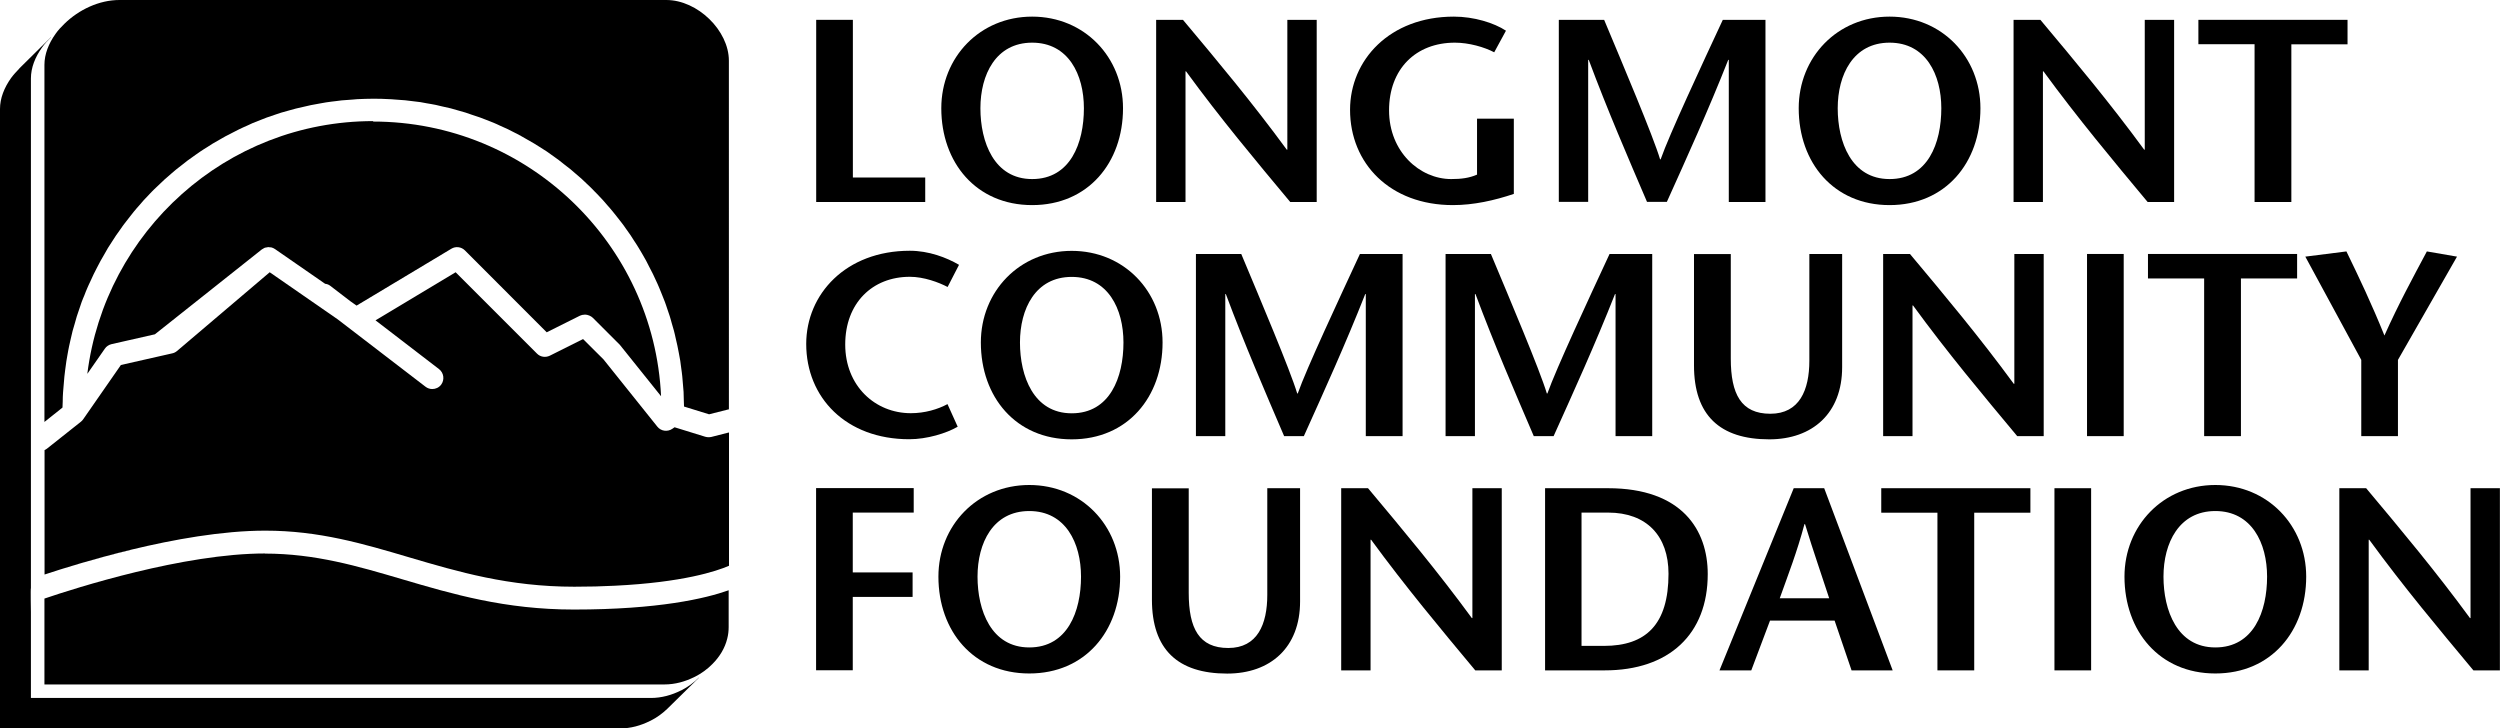 <?xml version="1.0" encoding="UTF-8"?>
<svg id="Layer_2" data-name="Layer 2" xmlns="http://www.w3.org/2000/svg" viewBox="0 0 225.62 65.74">
  <defs>
    <style>
      .cls-1 {
        fill: none;
      }
    </style>
  </defs>
  <g id="Layer_1-2" data-name="Layer 1">
    <g>
      <path d="M73.66,1.79h3.31v14.23h6.53v2.21h-9.84V1.79Z"/>
      <path d="M84.95,9.77c0-4.6,3.48-8.27,8.2-8.27s8.2,3.66,8.2,8.27c0,4.91-3.15,8.74-8.2,8.74s-8.2-3.83-8.2-8.74ZM97.82,9.77c0-3.03-1.39-5.92-4.67-5.92s-4.67,2.89-4.67,5.92,1.22,6.39,4.67,6.39,4.67-3.24,4.67-6.39Z"/>
      <path d="M118.84,18.23h-2.4c-3.15-3.78-6.3-7.54-9.4-11.79h-.05v11.79h-2.65V1.79h2.42c3.15,3.76,6.27,7.49,9.37,11.72h.05V1.79h2.65v16.44Z"/>
      <path d="M136.62,10.71v6.79c-1.76.59-3.62,1.01-5.5,1.01-5.68,0-9.28-3.76-9.28-8.6,0-4.49,3.57-8.41,9.37-8.41,1.81,0,3.62.56,4.7,1.27l-1.06,1.95c-.89-.47-2.28-.87-3.55-.87-3.52,0-5.94,2.37-5.94,6.11s2.77,6.2,5.61,6.2c.89,0,1.62-.09,2.33-.4v-5.05h3.31Z"/>
      <path d="M159.33,18.23h-3.31V5.4h-.05c-1.81,4.58-3.69,8.71-5.54,12.82h-1.79c-1.76-4.11-3.55-8.24-5.26-12.82h-.05v12.82h-2.65V1.79h4.09c1.69,4.04,4.42,10.48,5.05,12.59h.05c.77-2.21,3.73-8.55,5.61-12.59h3.85v16.44Z"/>
      <path d="M162.33,9.77c0-4.6,3.48-8.27,8.2-8.27s8.2,3.66,8.2,8.27c0,4.91-3.15,8.74-8.2,8.74s-8.2-3.83-8.2-8.74ZM175.2,9.77c0-3.03-1.39-5.92-4.67-5.92s-4.68,2.89-4.68,5.92,1.22,6.39,4.68,6.39,4.67-3.24,4.67-6.39Z"/>
      <path d="M196.22,18.23h-2.4c-3.15-3.78-6.29-7.54-9.4-11.79h-.05v11.79h-2.65V1.79h2.42c3.15,3.76,6.27,7.49,9.37,11.72h.05V1.79h2.65v16.44Z"/>
      <path d="M203.47,18.23V3.99h-5.07V1.79h13.46v2.21h-5.07v14.23h-3.31Z"/>
      <path d="M85.52,25.9c-.8-.42-2.14-.92-3.41-.92-3.38,0-5.83,2.37-5.83,6.11s2.7,6.2,5.92,6.2c1.27,0,2.44-.35,3.31-.82l.92,2.04c-1.01.59-2.77,1.13-4.37,1.13-5.71,0-9.3-3.76-9.3-8.6,0-4.49,3.57-8.41,9.35-8.41,1.71,0,3.31.61,4.44,1.27l-1.03,2Z"/>
      <path d="M88.52,30.91c0-4.6,3.48-8.27,8.2-8.27s8.2,3.66,8.2,8.27c0,4.91-3.15,8.74-8.2,8.74s-8.2-3.83-8.2-8.74ZM101.39,30.91c0-3.03-1.39-5.92-4.67-5.92s-4.67,2.89-4.67,5.92,1.22,6.39,4.67,6.39,4.67-3.24,4.67-6.39Z"/>
      <path d="M126.57,39.36h-3.31v-12.82h-.05c-1.81,4.58-3.69,8.71-5.54,12.82h-1.78c-1.76-4.11-3.55-8.24-5.26-12.82h-.05v12.82h-2.65v-16.44h4.09c1.69,4.04,4.42,10.48,5.05,12.59h.05c.77-2.21,3.74-8.55,5.61-12.59h3.85v16.44Z"/>
      <path d="M149.11,39.36h-3.31v-12.82h-.05c-1.81,4.58-3.69,8.71-5.54,12.82h-1.79c-1.76-4.11-3.55-8.24-5.26-12.82h-.05v12.82h-2.65v-16.44h4.09c1.69,4.04,4.42,10.48,5.05,12.59h.05c.78-2.21,3.73-8.55,5.61-12.59h3.85v16.44Z"/>
      <path d="M156.2,22.92v9.44c0,3.22.94,4.98,3.57,4.98s3.52-2.14,3.52-4.79v-9.63h2.96v10.22c0,4.16-2.68,6.51-6.58,6.51-4.46,0-6.79-2.18-6.79-6.67v-10.05h3.31Z"/>
      <path d="M184.45,39.36h-2.4c-3.15-3.78-6.3-7.54-9.4-11.79h-.05v11.79h-2.65v-16.44h2.42c3.15,3.76,6.27,7.49,9.37,11.72h.05v-11.72h2.65v16.44Z"/>
      <path d="M188.35,39.36v-16.44h3.31v16.44h-3.31Z"/>
      <path d="M198.92,39.36v-14.23h-5.07v-2.21h13.46v2.21h-5.07v14.23h-3.31Z"/>
      <path d="M213.1,39.36v-6.88l-5.05-9.32,3.71-.47c1.15,2.37,2.28,4.74,3.43,7.59,1.27-2.84,2.56-5.21,3.83-7.59l2.72.47-5.33,9.32v6.88h-3.31Z"/>
      <path d="M82.46,46.26h-5.5v5.4h5.4v2.21h-5.4v6.62h-3.31v-16.44h8.81v2.21Z"/>
      <path d="M84.69,52.04c0-4.6,3.48-8.27,8.2-8.27s8.2,3.66,8.2,8.27c0,4.91-3.15,8.74-8.2,8.74s-8.2-3.83-8.2-8.74ZM97.56,52.04c0-3.03-1.39-5.92-4.67-5.92s-4.67,2.89-4.67,5.92,1.22,6.39,4.67,6.39,4.67-3.24,4.67-6.39Z"/>
      <path d="M107.28,44.06v9.44c0,3.22.94,4.98,3.57,4.98s3.52-2.14,3.52-4.79v-9.63h2.96v10.22c0,4.16-2.68,6.51-6.58,6.51-4.46,0-6.79-2.18-6.79-6.67v-10.05h3.31Z"/>
      <path d="M135.54,60.5h-2.4c-3.15-3.78-6.29-7.54-9.4-11.79h-.05v11.79h-2.65v-16.44h2.42c3.15,3.76,6.27,7.49,9.37,11.72h.05v-11.72h2.65v16.44Z"/>
      <path d="M145.12,44.06c6.69,0,9,3.78,9,7.75,0,5.42-3.48,8.69-9.3,8.69h-5.38v-16.44h5.68ZM142.74,58.29h2.02c3.78,0,5.82-1.93,5.82-6.51,0-3.41-1.97-5.52-5.45-5.52h-2.4v12.03Z"/>
      <path d="M164.63,44.06l6.18,16.44h-3.71l-1.53-4.49h-5.83l-1.69,4.49h-2.87l6.7-16.44h2.75ZM165.08,53.99c-.7-2.16-1.41-4.16-2.18-6.69h-.05c-.68,2.54-1.46,4.53-2.23,6.69h4.46Z"/>
      <path d="M174.85,60.5v-14.23h-5.07v-2.21h13.46v2.21h-5.07v14.23h-3.31Z"/>
      <path d="M185.41,60.5v-16.44h3.31v16.44h-3.31Z"/>
      <path d="M191.73,52.04c0-4.6,3.48-8.27,8.2-8.27s8.2,3.66,8.2,8.27c0,4.91-3.15,8.74-8.2,8.74s-8.2-3.83-8.2-8.74ZM204.6,52.04c0-3.03-1.39-5.92-4.67-5.92s-4.68,2.89-4.68,5.92,1.22,6.39,4.68,6.39,4.67-3.24,4.67-6.39Z"/>
      <path d="M225.62,60.5h-2.4c-3.15-3.78-6.3-7.54-9.4-11.79h-.05v11.79h-2.65v-16.44h2.42c3.15,3.76,6.27,7.49,9.37,11.72h.05v-11.72h2.65v16.44Z"/>
      <path class="cls-1" d="M23.92,47.89c-3.88,0-8.29.8-12.11,1.72h0c3.81-.92,8.23-1.72,12.11-1.72Z"/>
      <path d="M61.49,62.3s-.02,0-.03.01c-.83.42-1.76.68-2.72.68H2.79v-7.75s-.04-2.16,0-2.17V8.17s0,0,0,0v-1.09c0-.96.38-1.93,1-2.79.23-.33.51-.63.81-.92v-.02s-2.86,2.83-2.86,2.83h.01c-.27.28-.53.56-.75.86-.62.87-1,1.83-1,2.79v55.91h55.95c.97,0,1.89-.26,2.72-.68,0,0,.02,0,.03-.01.56-.28,1.07-.65,1.51-1.07h0s2.88-2.83,2.88-2.83h-.02c-.46.46-.99.85-1.58,1.15Z"/>
      <path d="M11.82,49.61c-3.3.8-6.15,1.69-7.81,2.24,1.63-.54,4.49-1.43,7.81-2.23h0Z"/>
      <path d="M23.92,49.95c-7.35,0-17.09,3.11-19.91,4.07v7.75h55.95c.97,0,1.89-.26,2.72-.68,0,0,.02,0,.03-.01.59-.3,1.13-.69,1.58-1.15.65-.65,1.13-1.43,1.34-2.29.09-.34.13-.69.13-1.05v-3.32c-2.08.74-6.31,1.74-13.96,1.74-6.23,0-10.94-1.39-15.49-2.73-4.04-1.19-7.86-2.32-12.41-2.32Z"/>
      <path d="M5.01,3.06c-.62.87-1,1.83-1,2.79v32.23l1.37-1.09.26-.21c0-.18.01-.35.02-.53,0-.28.01-.56.03-.84.01-.2.03-.39.05-.59.02-.28.04-.56.07-.83.02-.2.05-.39.07-.59.03-.27.07-.54.11-.81.03-.2.07-.39.1-.58.05-.26.09-.53.15-.79.04-.19.09-.39.13-.58.06-.26.12-.52.18-.77.05-.2.11-.39.17-.58.07-.25.14-.5.21-.74.06-.2.13-.39.2-.59.08-.24.16-.47.24-.71.07-.2.16-.39.24-.59.09-.23.17-.45.27-.67.08-.2.18-.39.27-.59.1-.22.19-.43.3-.65.1-.2.2-.39.3-.59.11-.2.21-.41.32-.61.11-.2.23-.4.34-.59.11-.19.22-.39.33-.58.12-.2.25-.4.38-.59.12-.18.23-.36.35-.54.14-.2.28-.4.42-.59.12-.17.23-.34.36-.5.15-.2.31-.39.46-.59.12-.16.24-.31.37-.47.16-.2.33-.39.5-.58.13-.15.25-.29.38-.44.18-.19.36-.38.54-.57.13-.13.25-.27.39-.4.19-.19.39-.38.59-.56.13-.12.25-.24.38-.36.2-.18.41-.36.62-.54.13-.11.26-.23.4-.34.21-.17.43-.34.65-.51.14-.11.27-.22.41-.32.23-.17.46-.33.7-.5.14-.09.26-.19.4-.28.23-.16.48-.31.72-.46.14-.09.28-.18.42-.27.25-.15.5-.29.75-.43.14-.08.28-.16.42-.24.26-.14.52-.27.78-.4.14-.07.28-.15.43-.22.26-.13.54-.25.81-.37.14-.06.29-.13.43-.2.27-.11.54-.21.81-.32.15-.06.31-.12.46-.18.27-.1.54-.19.82-.28.16-.05.32-.11.48-.16.27-.08.54-.16.82-.23.17-.05.34-.1.51-.14.29-.07.58-.14.87-.2.16-.04.32-.08.48-.11.29-.06.58-.11.87-.16.17-.03.34-.06.51-.09.31-.05.62-.08.93-.12.16-.02.31-.04.47-.06.31-.03.63-.05.95-.07.16-.01.32-.03.47-.04.48-.02.96-.04,1.44-.04s.96.01,1.44.04c.16,0,.31.02.46.03.32.02.64.04.96.07.17.02.33.04.5.06.3.04.6.07.9.11.18.03.36.06.54.1.28.05.56.09.84.15.19.04.37.09.55.13.27.06.54.12.8.18.19.05.37.11.56.16.26.07.51.14.77.22.18.06.37.12.55.19.25.08.5.16.75.25.18.07.36.14.55.21.24.09.49.19.73.29.18.07.35.16.53.24.24.11.48.21.71.32.17.08.34.17.51.26.23.12.47.23.69.36.17.09.33.19.49.28.23.13.46.26.68.39.16.1.32.2.48.3.22.14.44.28.66.42.15.1.3.21.45.32.22.15.43.3.64.46.15.11.29.23.44.35.21.16.41.32.62.48.15.12.29.25.43.37.2.17.39.33.59.51.14.13.27.26.41.39.19.18.38.35.56.54.14.14.26.28.4.41.18.19.36.37.53.56.13.14.25.29.38.44.17.19.34.38.5.58.12.15.24.3.36.45.16.2.32.4.47.6.12.15.23.31.34.47.15.21.3.41.44.62.11.16.21.33.32.5.14.21.28.42.41.64.11.17.2.35.31.52.12.21.25.43.37.65.1.18.19.36.28.55.11.22.23.44.34.66.09.19.17.38.26.56.1.22.21.44.3.67.08.2.16.39.24.59.09.23.18.45.27.68.08.2.14.41.21.61.08.23.16.45.23.68.07.21.12.42.18.63.07.23.14.46.2.69.06.21.1.43.15.64.06.23.11.47.16.7.05.22.08.44.13.66.04.24.09.47.13.71.03.23.06.45.09.68.03.24.07.47.09.71.02.23.04.47.06.7.02.24.04.48.06.72.01.24.02.48.02.72,0,.2.02.4.02.6l2.26.7,1.66-.42.13-.03V5.48c0-2.72-2.82-5.48-5.65-5.48H10.78c-1.84,0-3.67.88-4.96,2.14-.3.29-.58.59-.81.92Z"/>
      <path d="M33.68,10.93c-13.26,0-24.2,9.97-25.8,22.81l1.58-2.27c.14-.21.36-.35.6-.41l3.92-.89,9.65-7.66s.09-.05.14-.08c.04-.02.08-.06.13-.07.05-.02.11-.02.16-.03.05,0,.1-.03.15-.03.05,0,.1.01.15.02.06,0,.11,0,.17.02.1.03.2.08.29.14l4.52,3.13c.16.02.32.07.46.18l1.84,1.41.54.38,8.55-5.13c.39-.24.9-.18,1.23.15l7.38,7.39,3-1.5c.13-.06.26-.09.4-.09.02,0,.03-.01.05-.01.02,0,.04.01.07.01.08,0,.16.02.24.05.04.01.07.02.11.04.11.05.21.11.3.2l2.43,2.43,3.72,4.64c-.64-13.78-12.06-24.79-26-24.79Z"/>
      <path d="M63.66,39.42l-2.78-.86-.19.13c-.44.31-1.04.23-1.37-.19l-4.86-6.07-1.84-1.83-3,1.5c-.39.19-.86.12-1.16-.19l-7.34-7.34-7.23,4.34,5.73,4.4c.44.34.52.97.19,1.41-.2.26-.5.39-.8.39-.21,0-.43-.07-.61-.21l-7.91-6.07-6.15-4.26-2.46,2.09-5.91,5.02c-.12.1-.27.18-.43.21l-4.63,1.05-3.41,4.91c-.06.08-.12.15-.2.21l-3.05,2.42c-.07.06-.15.1-.23.14v11.23c1.66-.55,4.51-1.44,7.81-2.24,3.81-.92,8.22-1.72,12.11-1.72,4.85,0,8.8,1.17,12.99,2.41,4.41,1.3,8.97,2.65,14.9,2.65,1.33,0,2.54-.03,3.66-.09,6.14-.3,9.17-1.31,10.3-1.8v-12.03l-.13.03-1.45.37c-.18.04-.37.04-.54-.01Z"/>
    </g>
  </g>
</svg>